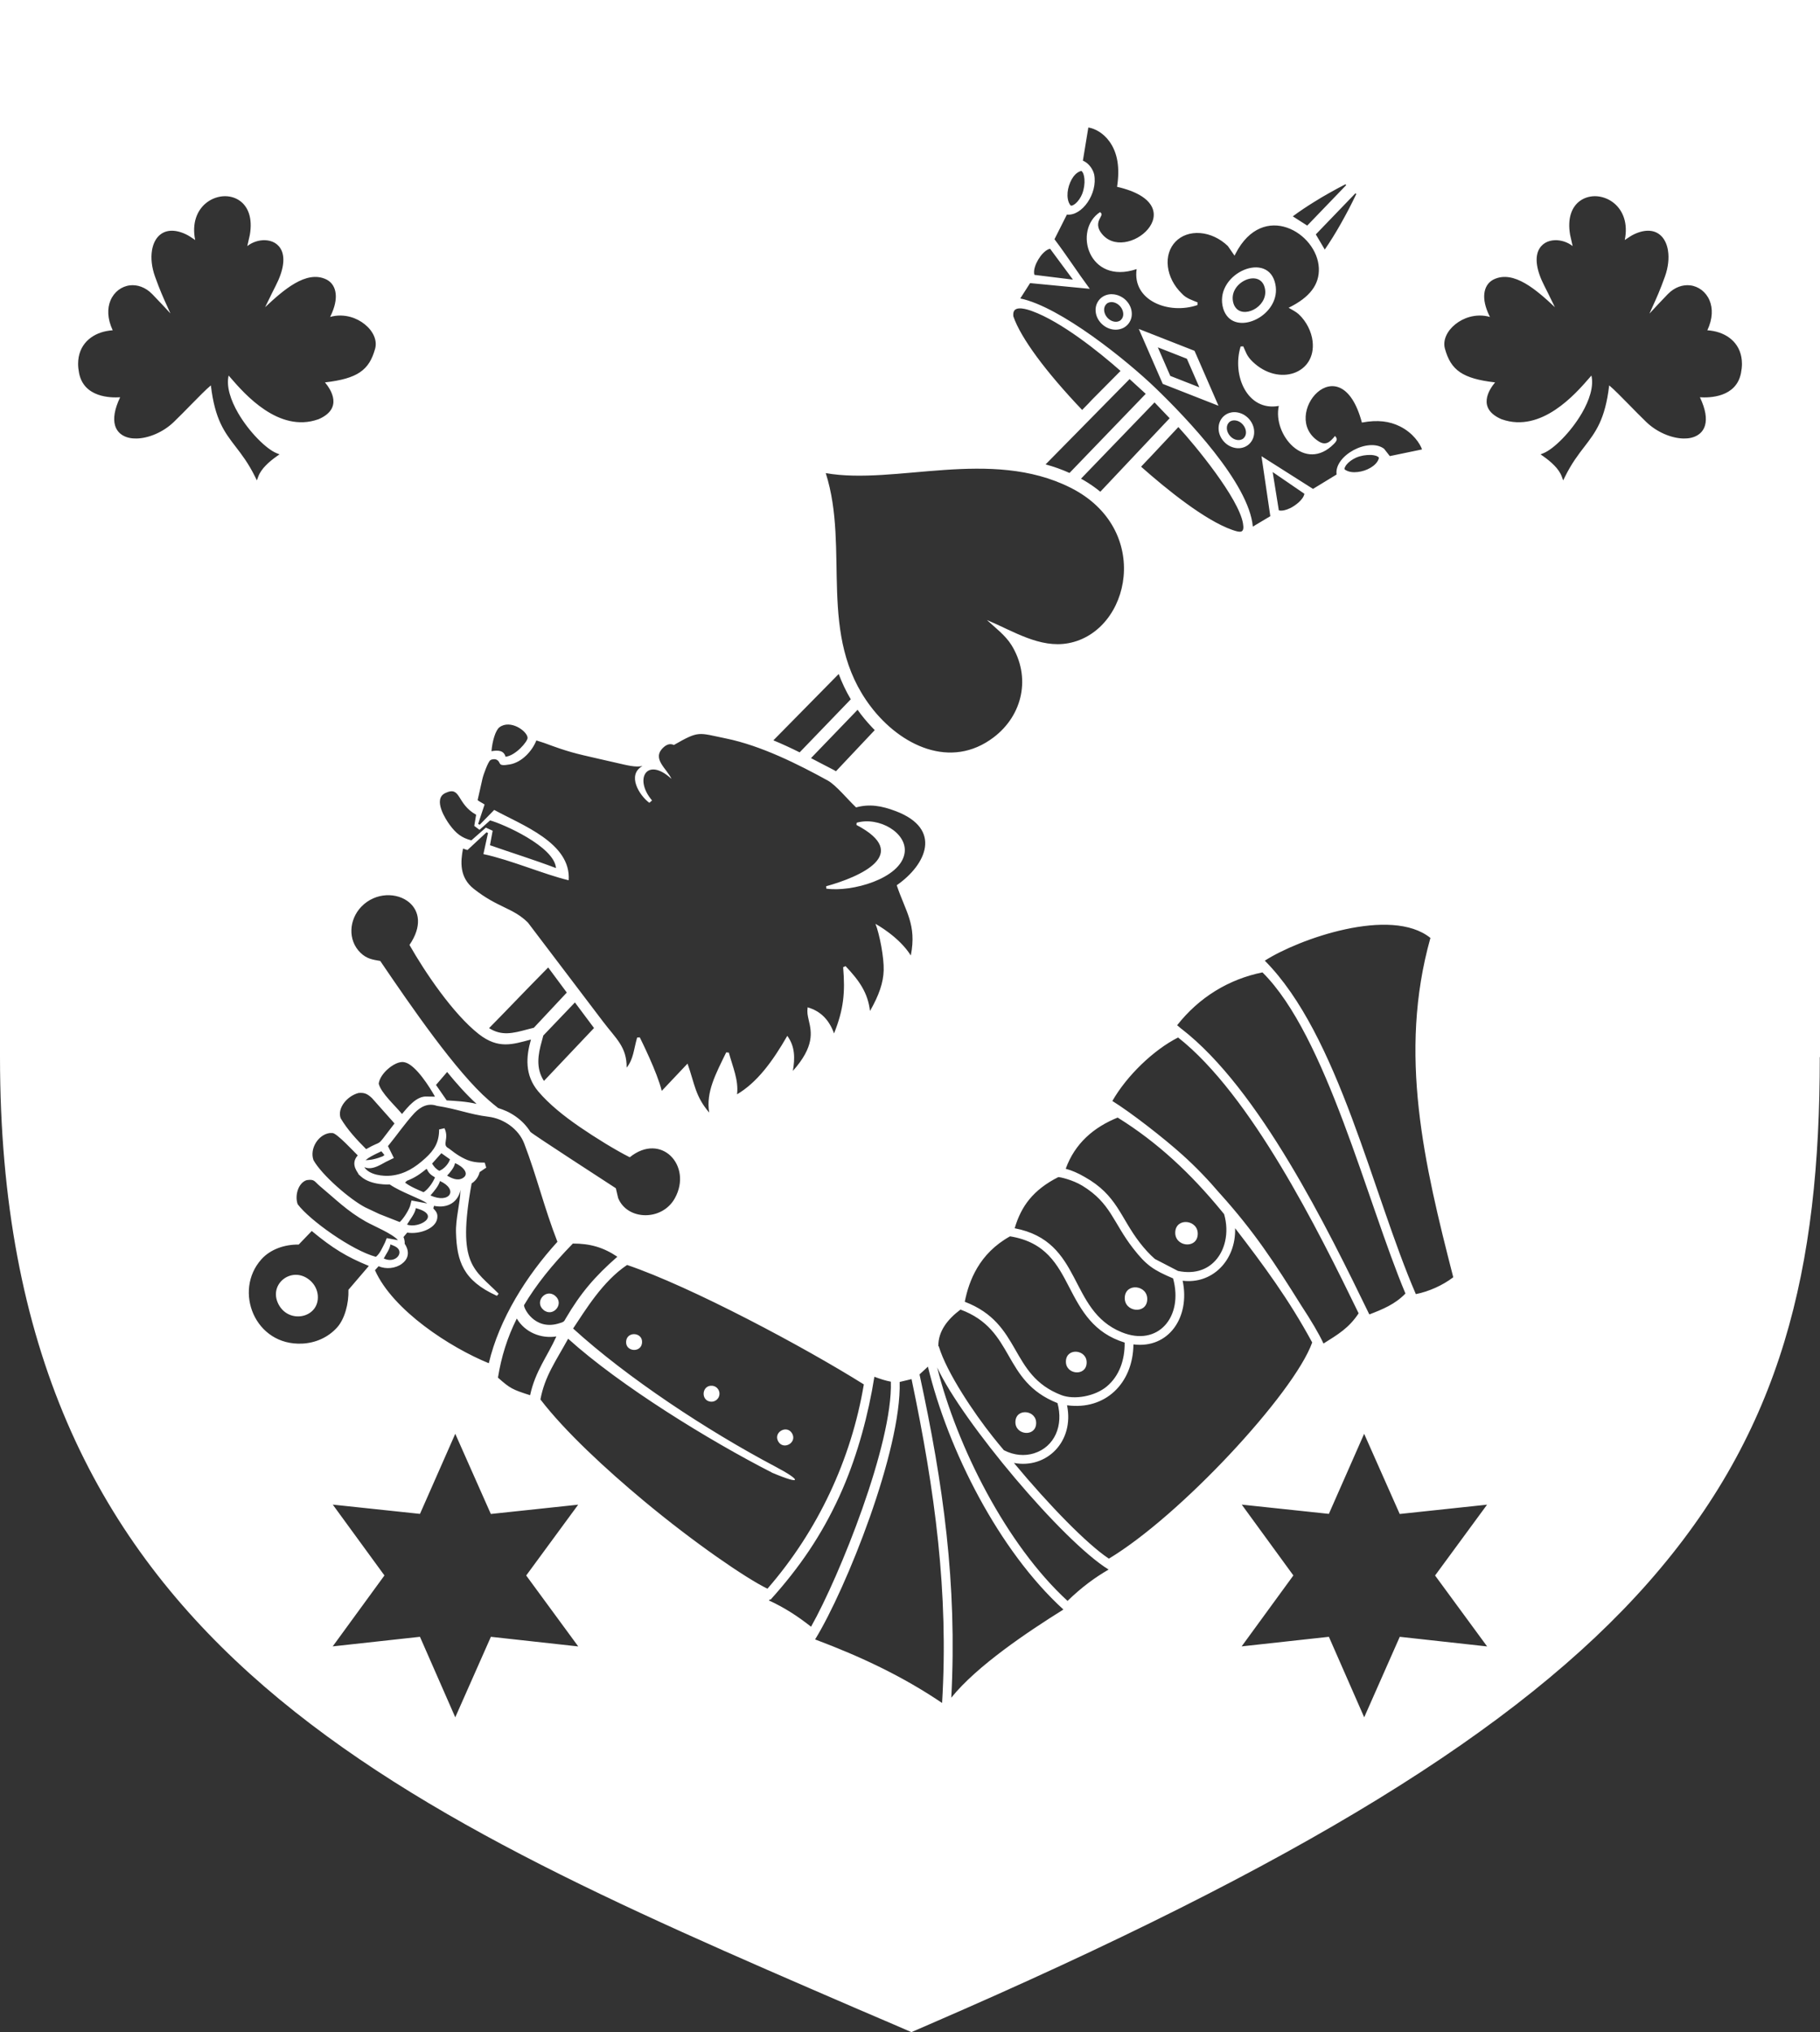 <?xml version="1.0" encoding="UTF-8"?><svg id="Layer_2" xmlns="http://www.w3.org/2000/svg" viewBox="0 0 340.24 379.87"><rect x="0" y="0" width="340.24" height="379.87" fill="#333333" stroke="none"/><defs><style>.cls-1{fill:#fff;fill-rule:evenodd;}</style></defs><g id="Layer_1-2"><path class="cls-1" d="M144.31,275.27c-11.73-5.99-28.37-16.23-38.1-25.02-2.36,4.29-4.37,7.02-5.18,11.35,4.59,5.99,12.24,13.05,19.32,18.95,9.49,7.9,19.07,14.45,23.12,16.43,9.43-10.84,15.67-24.17,18.02-38.19-10.99-6.9-32.21-18.24-44.26-22.33-4.6,3.09-7.79,8.45-10.09,11.88,10.07,9.18,25.04,19.07,37.76,25.79,4.72,2.48,5.4,3.68-.6,1.15M151.62,304.09c5.33-9.46,15.3-34.25,14.92-45.81-1.12-.22-2.03-.53-3.08-.92-1.1,6.98-3.11,14.42-5.9,20.89h0s-.67,1.51-.67,1.51h0c-3.31,7.21-7.4,13.24-12.84,19.27l-.13-.06-.18.2c2.91,1.35,5.3,2.88,7.89,4.92ZM175.38,288.23c-1.04-10.03-2.79-20.03-4.97-30.43l-2.22.53c.35,12.75-9.98,38.65-15.81,48.13,8.49,3.19,16.33,6.86,23.74,11.88.62-10.33.29-20.23-.74-30.11ZM148.1,267.99c.94,1.73-1.69,3.16-2.63,1.43-.94-1.73,1.69-3.16,2.63-1.43ZM134.5,260.65h0c-.07.82-.79,1.43-1.61,1.37h0c-1.95-.16-1.72-3.14.25-2.98h0c.81.06,1.43.79,1.36,1.61ZM120.03,250.99h0c-.16,1.96-3.14,1.72-2.98-.24h0c.16-1.96,3.14-1.72,2.98.24ZM228.07,223.12c6.46,7.18,10.17,12.89,15.17,20.88,1.83,2.79,3.35,5.33,4.18,7.15,2.69-1.69,4.75-2.89,6.57-5.65-7.59-15.61-20.12-40.83-33.75-51.56-4.6,2.33-9.6,7.16-12.29,11.87,3.52,2.18,9.66,6.97,13.09,10.06,2.57,2.31,4.87,4.72,7.02,7.25ZM175.42,251.66h.08c1.45,4.9,6.67,12.61,10.07,16.87.68.86,1.38,1.71,2.1,2.56,1.93.99,3.92,1.12,5.64.58,3.85-1.21,5.54-5.21,4.38-9.39-10.47-4.13-7.83-13.67-18.13-17.48-2.36,1.77-4.19,4.01-4.14,6.86ZM198.8,300.87c-12.04-10.97-21.55-29.75-25.33-45.4l-1.57,1.45c4.45,20.53,7.05,39.14,5.94,60.43,4.8-5.97,14.32-12.33,20.96-16.48ZM203.54,295.85c1.18-.89,2.42-1.7,3.71-2.45-8.57-5.27-27.38-27.67-32.05-37.78,3.7,14.81,12.94,33.14,24.37,43.64,1.28-1.24,2.59-2.38,3.97-3.41ZM180.36,243.34c10.77,4.12,8.25,13.66,18.03,17.44,2.44.94,6.3.24,8.51-1.6,2.36-1.97,3.39-4.99,3.35-8.21-5.8-1.79-8.08-5.93-10.34-10.3-2.21-4.28-4.39-8.48-11.09-9.56-2.88,1.6-4.83,3.69-6.14,5.91h0c-1.23,2.08-1.92,4.28-2.32,6.32ZM199.48,262.7c1.38,6.8-3.85,11.93-9.93,10.77,6.5,7.83,13.67,15.19,17.75,17.89,6.69-4.03,15.2-11.62,22.53-19.43,7.53-8.02,13.78-16.22,15.48-20.98-4.39-8.1-9.1-14.46-14.41-21.36.17,6.1-4.34,10.5-9.81,9.82,1.44,6.8-2.6,12.74-9.2,11.9-.08,7.32-5.3,12.35-12.41,11.38ZM203.14,254.84c-.16,2.55-4.04,2.11-3.87-.46.16-2.55,4.04-2.11,3.87.46ZM214.47,242.99c-.17,2.77-4.37,2.28-4.2-.5.18-2.77,4.37-2.28,4.2.5ZM223.91,230.78c-.17,2.77-4.37,2.28-4.2-.5.17-2.77,4.37-2.28,4.2.5ZM189.69,229.6c12.86,2.46,9.91,15.31,19.99,19.43,6.81,2.79,11.6-2.87,9.62-10.06-3.65-1.55-4.99-2.42-7.46-5.6-3.79-4.87-4.16-8.46-9.5-11.72-1.84-1.12-4.23-1.64-4.5-1.61-2.32,1.17-4.08,2.54-5.42,4.17-1.25,1.53-2.12,3.31-2.73,5.39ZM202.74,219.99c6.14,3.43,6.65,7.56,10.39,12.37.86,1.1,1.79,2.13,2.77,2.98l4.32,2.24c1.67.35,3.14.25,4.38-.19,2.38-.85,3.9-2.95,4.44-5.4.35-1.57.3-3.31-.2-5.03-.21-.26-.41-.5-.59-.72-5.59-6.79-11.78-12.66-19.31-17.33-4.48,1.82-7.99,4.82-9.71,9.57,1.14.3,2.34.83,3.51,1.51ZM220.83,192.29c14.61,11.25,27.42,37.51,35.16,53.42,2.52-.97,4.84-1.92,6.75-3.91-7.19-17.12-14.78-48.21-26.73-60.03-6.32,1.28-11.86,4.67-15.95,9.88l.77.65ZM264.69,241.91c2.41-.47,5.05-1.66,6.99-3.15-5.44-21.19-10.34-41.81-4.27-63.43-7.36-5.94-24.67.2-30.96,4.25,13.83,13.91,20.09,43.52,28.24,62.34ZM193.7,266.15c-.16,2.56-4.04,2.11-3.87-.46.16-2.56,4.04-2.1,3.87.46ZM308.38,58.57c.2-.45.39-.88.59-1.31.68-1.49,1.38-3.04,2.28-5.56.62-1.73.8-3.44.57-4.87-.16-1.02-.53-1.89-1.09-2.54-.58-.66-1.36-1.08-2.33-1.15-.83-.06-1.8.13-2.89.64-.51.24-.97.55-1.4.84l-.37.25c.64-3.14-.34-5.46-1.91-6.81-.94-.81-2.1-1.27-3.25-1.37-1.16-.09-2.32.2-3.25.89-1.47,1.09-2.36,3.18-1.8,6.35l.47,2.07c-.94-.74-2.16-1.13-3.29-1.1-.67.02-1.32.18-1.86.51-.56.34-1.01.84-1.29,1.52-.56,1.38-.39,3.52,1.17,6.55.52,1.01.91,1.82,1.24,2.5.26.55.49,1.01.71,1.44-3.38-3.16-7.69-7-11.43-5.19-.07.03-.14.07-.21.11-.86.5-1.42,1.37-1.55,2.54-.13,1.12.15,2.52.94,4.15l.11.22c-1.3-.38-2.62-.33-3.82,0-1,.28-1.92.77-2.67,1.38-.76.61-1.35,1.35-1.7,2.14-.35.79-.45,1.63-.22,2.44.55,1.94,1.32,3.36,2.85,4.39,1.4.94,3.44,1.53,6.52,1.88-1.09,1.3-3.5,4.89,1.26,6.91h.02c7.37,2.59,13.76-4.77,16.32-7.72l.41-.47c.47,2.06-.39,4.63-1.79,7.04-2.06,3.53-5.26,6.7-7.17,7.47l-.55.22.48.34c.73.51,1.47,1.1,2.1,1.75.62.64,1.12,1.33,1.39,2.07l.26.71.33-.67c1.24-2.51,2.48-4.13,3.63-5.62,2.11-2.75,3.88-5.05,4.64-11.47.97.81,2.24,2.12,3.72,3.62.99,1.01,2.06,2.11,3.2,3.21,1.98,1.92,4.73,3.06,6.98,3.1.95.02,1.82-.16,2.52-.56.72-.41,1.25-1.03,1.5-1.91.35-1.23.13-2.96-.96-5.24,1.75.12,6.79.06,7.68-4.53.12-.61.18-1.18.18-1.71,0-1.8-.62-3.2-1.6-4.22-.97-1.01-2.29-1.64-3.7-1.91-.39-.08-.78-.12-1.17-.15,1.03-2.19,1.03-4.13.41-5.59-.33-.79-.85-1.45-1.47-1.93-.63-.48-1.37-.79-2.15-.88-1.38-.16-2.91.33-4.2,1.66-1.58,1.64-2.37,2.49-3.38,3.59ZM31.85,58.57c-.2-.45-.39-.88-.59-1.31-.68-1.49-1.38-3.04-2.28-5.56-.62-1.73-.8-3.44-.57-4.87.16-1.02.53-1.89,1.09-2.54.58-.66,1.36-1.08,2.33-1.15.83-.06,1.8.13,2.89.64.51.24.97.55,1.4.84l.37.25c-.64-3.14.34-5.46,1.91-6.81.94-.81,2.1-1.27,3.25-1.37,1.16-.09,2.32.2,3.25.89,1.47,1.09,2.36,3.18,1.8,6.35l-.47,2.07c.94-.74,2.16-1.13,3.29-1.1.67.02,1.32.18,1.87.51.56.34,1.01.84,1.29,1.52.56,1.38.39,3.52-1.17,6.55-.52,1.01-.91,1.82-1.24,2.5-.26.55-.49,1.01-.71,1.44,3.38-3.16,7.69-7,11.43-5.19.07.03.14.07.21.11.86.5,1.42,1.37,1.55,2.54.13,1.12-.15,2.52-.93,4.15l-.11.22c1.3-.38,2.62-.33,3.82,0,1,.28,1.92.77,2.67,1.38.76.61,1.35,1.35,1.7,2.14.35.79.45,1.63.22,2.44-.55,1.94-1.32,3.36-2.85,4.39-1.4.94-3.44,1.53-6.52,1.88,1.09,1.3,3.5,4.89-1.26,6.91h-.02c-7.37,2.59-13.76-4.77-16.32-7.72l-.41-.47c-.47,2.06.39,4.63,1.79,7.04,2.06,3.53,5.26,6.7,7.17,7.47l.55.22-.48.34c-.73.51-1.47,1.1-2.1,1.75-.62.64-1.12,1.33-1.39,2.07l-.26.71-.33-.67c-1.24-2.51-2.48-4.13-3.63-5.62-2.11-2.75-3.88-5.05-4.64-11.47-.97.81-2.24,2.12-3.72,3.62-.99,1.01-2.06,2.11-3.2,3.21-1.98,1.92-4.73,3.06-6.98,3.1-.95.02-1.82-.16-2.52-.56-.72-.41-1.25-1.03-1.5-1.91-.35-1.23-.13-2.96.96-5.24-1.75.12-6.79.06-7.68-4.53-.12-.61-.18-1.18-.18-1.71,0-1.8.62-3.2,1.6-4.22.97-1.01,2.29-1.64,3.7-1.91.39-.08.78-.12,1.17-.15-1.03-2.19-1.03-4.13-.41-5.59.33-.79.85-1.45,1.47-1.93.63-.48,1.37-.79,2.15-.88,1.38-.16,2.91.33,4.2,1.66,1.58,1.64,2.37,2.49,3.38,3.59ZM248.42,283l6.6-14.98,6.65,14.99,16.33-1.74-9.72,13.24,9.73,13.26-16.33-1.8-6.65,15.05-6.6-15.05-16.31,1.79,9.67-13.26-9.65-13.24,16.29,1.73ZM78.51,283l6.6-14.98,6.65,14.99,16.33-1.74-9.72,13.24,9.73,13.26-16.33-1.8-6.66,15.05-6.6-15.05-16.31,1.79,9.67-13.26-9.66-13.24,16.29,1.73ZM241.14,95.02c1.02-.5,2.52-1.62,2.71-2.72l-5.93-4.06,1.15,7.16c.62.17,1.45-.09,2.07-.39ZM193.85,51.44l6.73.83-4.27-5.77c-.11.02-.22.06-.34.11-.66.3-1.35,1.04-1.86,1.89-.51.85-.85,1.8-.79,2.53,0,.12.03.24.07.35l.47.06ZM202.32,36.21c.34-.88.48-1.89.41-2.74-.06-.72-.25-1.3-.58-1.52-.4.09-.78.32-1.11.65-.53.52-.94,1.29-1.2,2.11s-.35,1.7-.22,2.45c.08.51.26.96.56,1.28.1.01.21,0,.33-.05.16-.06.34-.17.55-.34.25-.21.49-.48.71-.8.21-.31.41-.67.56-1.05ZM256.27,85.05c-.87-.04-1.91.13-2.76.5-.38.17-.73.38-1.03.6-.31.23-.57.48-.77.73-.15.2-.26.38-.31.53-.04.12-.06.22-.05.31.32.27.76.44,1.25.51.75.11,1.63,0,2.46-.27.82-.27,1.58-.71,2.1-1.26.32-.34.55-.72.63-1.13-.21-.32-.8-.49-1.51-.53ZM190.7,55.78c7.54,1.55,20.02,11.65,25.33,16.77,5.7,5.49,17.47,17.76,18.18,25.89l3.27-1.95-1.65-11.21,9.63,6.11,4.41-2.69c-.49-3.53,5.94-6.99,8.87-4.82l1.08,1.38,6.02-1.25c-.36-1.07-1.69-3.12-4.18-4.33-1.88-.92-4.07-1.25-7.06-.69-4-14.98-15.49-1.25-8.09,3.51,1.37.88,2.17.09,3.07-1.01.34.44.57.7-.19,1.47-5.43,5.52-11.52-1.75-10.32-7.08-5.88,1.07-8.81-5.7-7.14-11.11l.49-.03c.5,1.05.61,1.78,1.76,2.88,4.88,4.69,11.92,2.23,11.2-3.85-.2-1.72-1.11-3.66-2.6-5.04-.49-.45-1.26-.84-1.88-1.2,4.03-1.97,5.78-4.4,5.65-7.42-.28-6.59-10.4-12.65-15.55-2.73l-.21.41-1.25-1.8c-1.51-1.45-3.37-2.28-5.16-2.42-3.8-.3-6.51,2.49-6.05,6.28.21,1.76,1.11,3.58,2.61,5.03.82.93,2.08,1.27,2.95,1.65l-.02.49c-5.36,1.85-12.25-.82-11.38-6.72-9.03,3.04-11.93-7.34-6.83-10.66.35.33.37.41.04,1.03-.3.55-.81,1.48.09,2.77,4.41,6.33,18.04-5.06,3.04-8.52.54-3.52.12-6.33-1.43-8.48-1.14-1.57-2.66-2.4-3.94-2.61l-1.02,6.2c1.04.42,1.87,1.54,2.11,2.58h0c.7,3.53-2.25,7.82-5.1,7.5l-2.32,4.61c2.36,3.13,4.26,6.11,6.6,9.27l-11.16-1.07-1.84,2.88ZM232.93,80.76c-.02-.47-.22-.98-.59-1.4-.37-.43-.85-.69-1.32-.76-.45-.07-.89.02-1.21.31-.32.29-.48.71-.46,1.17.02.47.22.98.59,1.4h0s0,0,0,0c.37.43.85.69,1.32.76.45.07.89-.02,1.21-.31.32-.29.48-.71.46-1.17ZM233.5,78.32c.3.34.53.71.69,1.1.17.4.26.83.27,1.24.02.46-.06.92-.23,1.33-.17.4-.42.77-.76,1.07-.34.3-.74.51-1.16.62-.43.12-.89.14-1.35.06-.41-.07-.81-.21-1.19-.42-.37-.21-.71-.48-1-.81-.3-.34-.53-.71-.69-1.1-.17-.4-.26-.83-.27-1.24-.02-.46.06-.92.23-1.33.16-.4.42-.77.76-1.07.34-.3.74-.51,1.16-.62.43-.12.89-.14,1.35-.06.4.07.81.21,1.19.42.36.21.71.48,1,.81ZM224.21,72.4l-2.33-5.34-5.43-2.13,2.33,5.34,5.43,2.13ZM223.58,66.19l4.21,9.66c-3.47-1.36-6.95-2.73-10.42-4.09-1.49-3.43-2.98-6.85-4.48-10.27l10.42,4.09.27.62ZM207.83,55c.41,0,.84.08,1.25.23.39.15.78.36,1.12.64.35.28.63.62.85.97.23.37.39.77.47,1.18.09.46.09.91-.01,1.35-.1.42-.29.82-.58,1.18-.29.35-.64.62-1.04.8-.41.18-.86.28-1.32.28-.41,0-.84-.08-1.25-.23-.39-.15-.78-.36-1.12-.65-.35-.28-.63-.62-.85-.97-.23-.37-.39-.77-.47-1.18-.09-.46-.09-.92.01-1.35.1-.42.29-.82.58-1.18.29-.35.64-.62,1.04-.8.41-.18.86-.28,1.32-.28ZM209.99,58.66c-.02-.47-.21-.98-.59-1.41-.37-.42-.85-.68-1.32-.76-.45-.07-.89.02-1.21.31-.32.29-.48.71-.46,1.17.02.47.22.98.59,1.4h0s0,0,0,0c.37.42.85.68,1.32.76.45.07.89-.02,1.21-.31.32-.29.48-.71.46-1.17ZM229.63,59.35c-.43-.44-.75-1-.94-1.62-1.91-6.28,7.85-10.87,9.6-5.12,1.68,5.51-5.67,9.77-8.66,6.74ZM231.16,57.7c1.81,1.83,6.25-.74,5.23-4.08-1.06-3.47-6.96-.7-5.8,3.09.11.38.31.72.57.98ZM220.29,79.83c-9.52,10.18-3.2,3.4-6.97,7.41,4.74,4.2,11.93,10.03,17.06,11.82,1.55.54,2.31.63,1.99-1.23-.82-4.73-8.93-14.58-12.08-18ZM209.47,69.33c-4.14-3.66-11.11-9.2-16.51-11.17-.99-.36-3.07-1.01-3.46.13-.07.22-.1.49-.06.85.71,2.06,2.24,4.64,4.37,7.54,2.25,3.06,5.17,6.46,8.49,9.95,4.91-4.97-3.78,3.75,7.18-7.29ZM200.12,91.16c-14.93-7.49-32.75-.43-45.75-2.72,4.55,14.27-1.7,30.34,8.41,43.64,5.56,7.32,14.97,11.84,22.98,5.75,5.49-4.17,7-11.32,3.32-17.26-1.18-1.87-2.99-3.19-4.58-4.67,4.95,2.08,9.9,5.33,15.25,4.33,11.6-2.18,15.75-21.35.37-29.07ZM211.17,70.86l3.02,2.76-14.25,14.79c-1.45-.66-2.95-1.18-4.47-1.6l15.7-15.95ZM215.83,75.22l2.83,2.96-12.96,13.74c-.74-.61-1.55-1.19-2.42-1.74-.39-.25-.79-.48-1.19-.7l13.75-14.26ZM218.66,78.19l.05.06-.05-.06ZM241.68,40.44l2.7,1.73,7.28-7.56s-.03-.05-.05-.08c-.03-.03-.06-.06-.09-.08-.9.46-1.9.99-2.96,1.59-.93.52-1.91,1.09-2.89,1.71-1.34.83-2.7,1.73-3.99,2.69ZM245.98,43.81l1.68,2.84c1.03-1.5,2.02-3.1,2.92-4.69.55-.97,1.08-1.94,1.57-2.88.52-1,.99-1.95,1.4-2.81-.02-.03-.04-.06-.08-.08-.03-.02-.06-.04-.09-.05l-7.4,7.68ZM91.62,153.36c2.39.64,12.02,4.88,12.32,8.91-4.49-1.69-7.93-2.73-12.34-4.27l.5-2.71-1.27-.58-2.71,2.38c-1.82-.47-2.85-1.26-4.1-2.97-.6-.83-3.21-4.73-.76-5.88,2.96-1.4,2.05,2.02,5.75,4.06l-.35,2.09.98.73,1.98-1.76ZM91.89,140.42c1.2-.21,2.29-.18,2.62,1.04,1.86-.19,4.19-2.88,4.12-3.57-.12-1.27-3.24-3.45-5.26-1.94-.75.56-1.35,2.67-1.49,4.47ZM160.16,153.79c4.16-1.19,9.51,1.91,8.95,5.66-.72,4.81-9.94,7.36-14.64,6.66l-.03-.44c6.38-1.77,16.07-6.01,5.67-11.46l.04-.42ZM115.42,234.93c-2.64-1.78-5.15-2.48-8.33-2.47-1.97,2.02-3.7,3.97-5.21,5.87-1.51,1.91-2.81,3.78-3.91,5.64-.12.51,1.91,4.69,6.32,3.47,1.2-.33,1.14-.4,1.47-.98h0c2.79-4.75,5.43-7.84,9.64-11.53ZM96.61,246.48c-1.77,3.54-2.89,7.14-3.52,11.04,2.28,2.03,2.7,2.23,6.01,3.29.98-4.54,3.24-7.27,4.91-10.99-2.92.46-5.87-.78-7.4-3.34ZM90.6,150.36l-1.21,3.64.28.18,2.72-2.78c5.18,2.84,14.41,6.18,13.92,13.15-4.53-1.07-10.87-3.82-15.94-4.89l.86-3.95-.28-.12-3.56,3.31c-.31-.09-.55-.17-.83-.28-.47,2.45-.71,5.39,2.02,7.54,4.51,3.56,7.31,3.51,10.12,6.31l14.05,18.52c2.4,3.17,4.44,4.7,4.4,8.59,1.29-1.64,1.3-3.34,1.96-5.63l.49-.04c.17.35,3.26,6.51,4.11,10.01l4.82-5.1c1.38,3.93,1.42,6.05,4.05,9.16-.64-3.84,1.23-7.24,3.18-11.26l.49.04c.77,2.82,1.84,5.14,1.54,7.8,3.72-2.21,6.57-6.03,9.39-10.93,1.45,1.99,1.46,4.16,1.04,6.56,4.1-4.6,3.48-7.28,2.99-9.39-.25-1.11-.34-1.48-.23-2.5,2.55.74,4.06,2.46,4.94,4.88,1.8-4.51,2.1-7.64,1.7-12.38l.45-.2c2.57,2.71,4.17,4.97,4.57,8.39,1.72-3.01,2.49-5.32,2.56-7.61.07-2.39-.76-6.7-1.53-8.68.13.07,4.41,2.41,6.6,5.91,1.15-5.79-1.01-8.24-2.63-13.13,5.54-3.85,8.57-10.51-.15-13.84-2.71-1.04-4.98-1.39-7.45-.71-1.47-1.38-3.76-4.17-5.27-5.01-5.52-3.04-12.49-6.54-19.06-7.88-5.24-1.07-4.96-1.51-9.73,1.22-.58-.26-1.22-.23-1.97.47-2.23,2.09.62,3.9,1.52,5.87-4.56-4.23-7.1-.02-3.63,4.03l-.51.44c-1.89-1.39-4.25-5.22-1.28-6.88-1.33.27-2.65-.08-5.08-.64-1.45-.34-2.31-.53-3.07-.7-4.53-1.03-5.77-1.31-10.2-2.96l-1.49-.48c-.78,1.98-2.7,4.08-4.94,4.48-2.48.44-1.55-.33-2.43-.84-.36-.21-.91-.16-1.24.06-.39.26-1.29,2.63-1.48,3.51l-.89,3.95c.33.29.9.53,1.27.8ZM103.81,242.25c1.76,1.5-.46,4.1-2.22,2.6-1.76-1.5.46-4.1,2.22-2.6ZM144.57,138.39c1.71.7,3.33,1.46,4.92,2.25l9.56-9.92c-.92-1.55-1.66-3.13-2.26-4.73l-12.22,12.41ZM151.62,141.72c.58.3,1.16.6,1.74.91.84.44,1.68.88,2.47,1.28.15.08.3.16.45.26l7.25-7.69c-.14-.14-.28-.29-.43-.44-1.05-1.1-1.97-2.22-2.78-3.36l-8.71,9.04ZM102.48,180.85c-4.73,4.79-8.32,8.59-11.05,11.34,2.37,1.51,4.49.95,7.08.26.41-.11.83-.22,1.29-.33l6.16-6.58-3.48-4.69ZM107.48,187.39l-5.91,6.18-.28,1.05c-.71,2.48-1.15,5.09.4,7.44,2.07-2.21,6.09-6.42,9.36-9.89l-3.57-4.78ZM71.09,179.64c5.73,8.45,14.23,20.8,20.3,26.05.54.47,1.12.95,1.73,1.43.14.07,1.23.35,2.38,1.01,1.19.68,2.26,1.57,3.1,2.66.2.25.38.52.55.79.49.51,13.82,9.12,15.98,10.54l.43,1.83c1.71,4.22,8.24,4.34,10.61.02,3.32-6.03-2.55-12.4-8.44-7.64-2.67-1.34-6.49-3.7-9.34-5.66-2.92-2-5.72-4.24-7.75-6.63-2.61-3.09-2.28-6.59-1.38-9.72-3.38.89-6.08,1.87-9.77-1.03-4.81-3.78-10.08-11.61-12.94-16.65,2.41-3.53,1.82-6.33,0-7.91-2.24-1.94-6.34-2-9,.76-2.3,2.38-2.6,6.24-.15,8.62,1.16,1.12,2.21,1.27,3.68,1.52ZM89.1,206.36c-1.99-1.82-3.78-3.85-5.51-5.97l-2.08,2.42,2,2.89c1.61.1,3.7.19,5.59.66ZM59.41,242.14c.35,4.23-5.42,5.48-7.37,1.62-1.94-3.84,2.71-7.3,5.99-4.35.79.71,1.29,1.69,1.38,2.73ZM68.95,236.64c-4.13-1.69-6.74-3.27-10.67-6.53l-2.44,2.54c-2.6-.04-5.28.86-6.97,2.75-5.28,5.88-1.23,16.21,7.66,15.76,2.4-.12,4.78-1.11,6.5-3.03,1.4-1.56,2.19-4.44,2.11-7.03l3.81-4.45ZM75.13,198.53c-1.46.04-4.08,2.09-4.33,4.04.42,1.75,3.13,4.16,4.35,5.67,1.07-1.27,2.74-3.43,4.7-3.26l1.47.02c-.97-1.75-3.58-5.91-5.61-6.41-.19-.05-.39-.07-.58-.07ZM57.38,220.59c-1.59.46-2.33,2.86-1.73,4.52,2.21,2.97,10.17,8.65,14.62,9.83.77-.6,1.21-1.72,1.69-2.65l.34-.85,2.1.39c-1.07-1.24-4.49-2.62-6-3.47-3.48-1.96-5.65-4.18-8.53-6.58-1.15-.96-1.03-1.39-2.51-1.18ZM67.08,204.3c-2.17.53-4.08,2.86-3.4,4.73,1.27,2.15,3.01,4.02,4.77,5.78,3.27-1.89,1.71-.11,4.59-3.87l.71-.93-4.21-4.74c-.85-.79-1.39-1.05-2.46-.96ZM85.06,217.42c-.08.76-.97,1.81-1.48,2.35.88.49,1.96,1.03,2.95.44,1.32-.8-.02-2.2-1.47-2.79ZM80.78,217.51c.34.57.74,1.04,1.35,1.35.79-.29,1.62-1.18,1.91-1.93h0l.09-.21-1.45-1.03c-.06-.04-.11-.08-.17-.12l-1.74,1.95ZM76.1,220.71l-.38.35c1.01.78,2.32,1.3,3.47,1.8.84-.54,1.72-1.76,2.13-2.77-.87-.52-1.16-.79-1.56-1.61-1.23.98-2.14,1.65-3.65,2.23ZM82.25,220.77c-.24.93-1.15,1.96-1.78,2.7,3.61,1.62,5.3-1.1,1.78-2.7ZM77.74,225.84c-.16,1.04-1.12,2.16-1.65,3.07,2.19.83,6.61-1.75,1.65-3.07ZM72.99,232.62c-.13.92-.82,1.81-1.25,2.63,2.19,1.03,3.85-1.08,2.39-2.1-.32-.22-.74-.38-1.14-.53ZM61.64,211.8c-2.16.29-3.8,2.95-3.03,5.08,1.59,2.82,6.82,7.33,9.66,8.81l2.65,1.25,3.81,1.5c.73-.68,1.62-2.11,1.93-2.99l.27-1.04,2.93.55c-1.05-.84-4.78-2.03-7-3.55,0,0-3.48.23-5.38-1.49l-.47-.42c.14-.12-1.7-1.78-.13-3.52-.75-.73-3.82-4.06-4.69-4.18h-.55ZM71.87,215.92c-.11-.15-.22-.29-.33-.42-.08-.1-.16-.19-.25-.29-.25.13-.49.25-.74.36h-.01c-.79.39-1.58.77-2.2,1.3.26,0,.5-.02.73-.05.3-.03.59-.08.87-.15.28-.07.55-.14.82-.23.26-.09.53-.19.81-.3l.3-.23ZM90.74,218.37l-1.08.74s-.23,1.33-1.49,2.1c-2.81,15.44.5,15.98,5.05,20.63l-.32.39c-6.35-2.85-7.48-6.51-7.65-11.74-.09-2.74.75-5.33.84-8.09-.4,2.21-2.31,3.56-4.95,3.01l-.13.48c.56.59.88,1.01.72,1.92-.33,1.88-3.34,2.97-5.6,2.6l-.7.83c.3.69.22,1.24.22,1.26,0,0,1.65,2.13-.52,3.74-1.18.88-3,1.06-4.35.45l-.68.75c3.35,7.52,14.07,14.45,21.28,17.39,1.96-8.33,7.1-16.42,12.83-22.7-2.49-6.38-3.83-12.16-6.21-18.37-1.05-2.75-3.88-4.67-6.7-5.01-3.54-.44-5.75-1.44-9.64-2.04-1.63-.57-3.01.15-4.16,1.33-1.78,1.92-3.3,4.16-4.97,6.2l1.1,2.22-1.06.52c-1.02.42-2.87,1.94-4.46,1.19.9,1.48,3.52,1.75,5.02,1.59,2.58-.28,4.52-1.56,6.37-3.24,1.74-1.58,2.59-3.03,2.59-5.39l1-.23c.94,1.95-.52,3.05.71,3.72.43.23,1.44,1.24,3.16,2.04,1.22.57,2.31.68,3.66.67l.28.95-.17.11ZM166.91,378.37l-7.04-3.05h0c4.76,2.08,9.54,4.16,0,.03C71.33,337.11,0,306.29,0,197.6V0h340.24v197.6h-.04c0,39.44-6.99,69.76-32.07,98.23-24.27,27.54-65.49,52.76-134.29,82.54l-3.46,1.5-3.46-1.5Z"/></g></svg>
